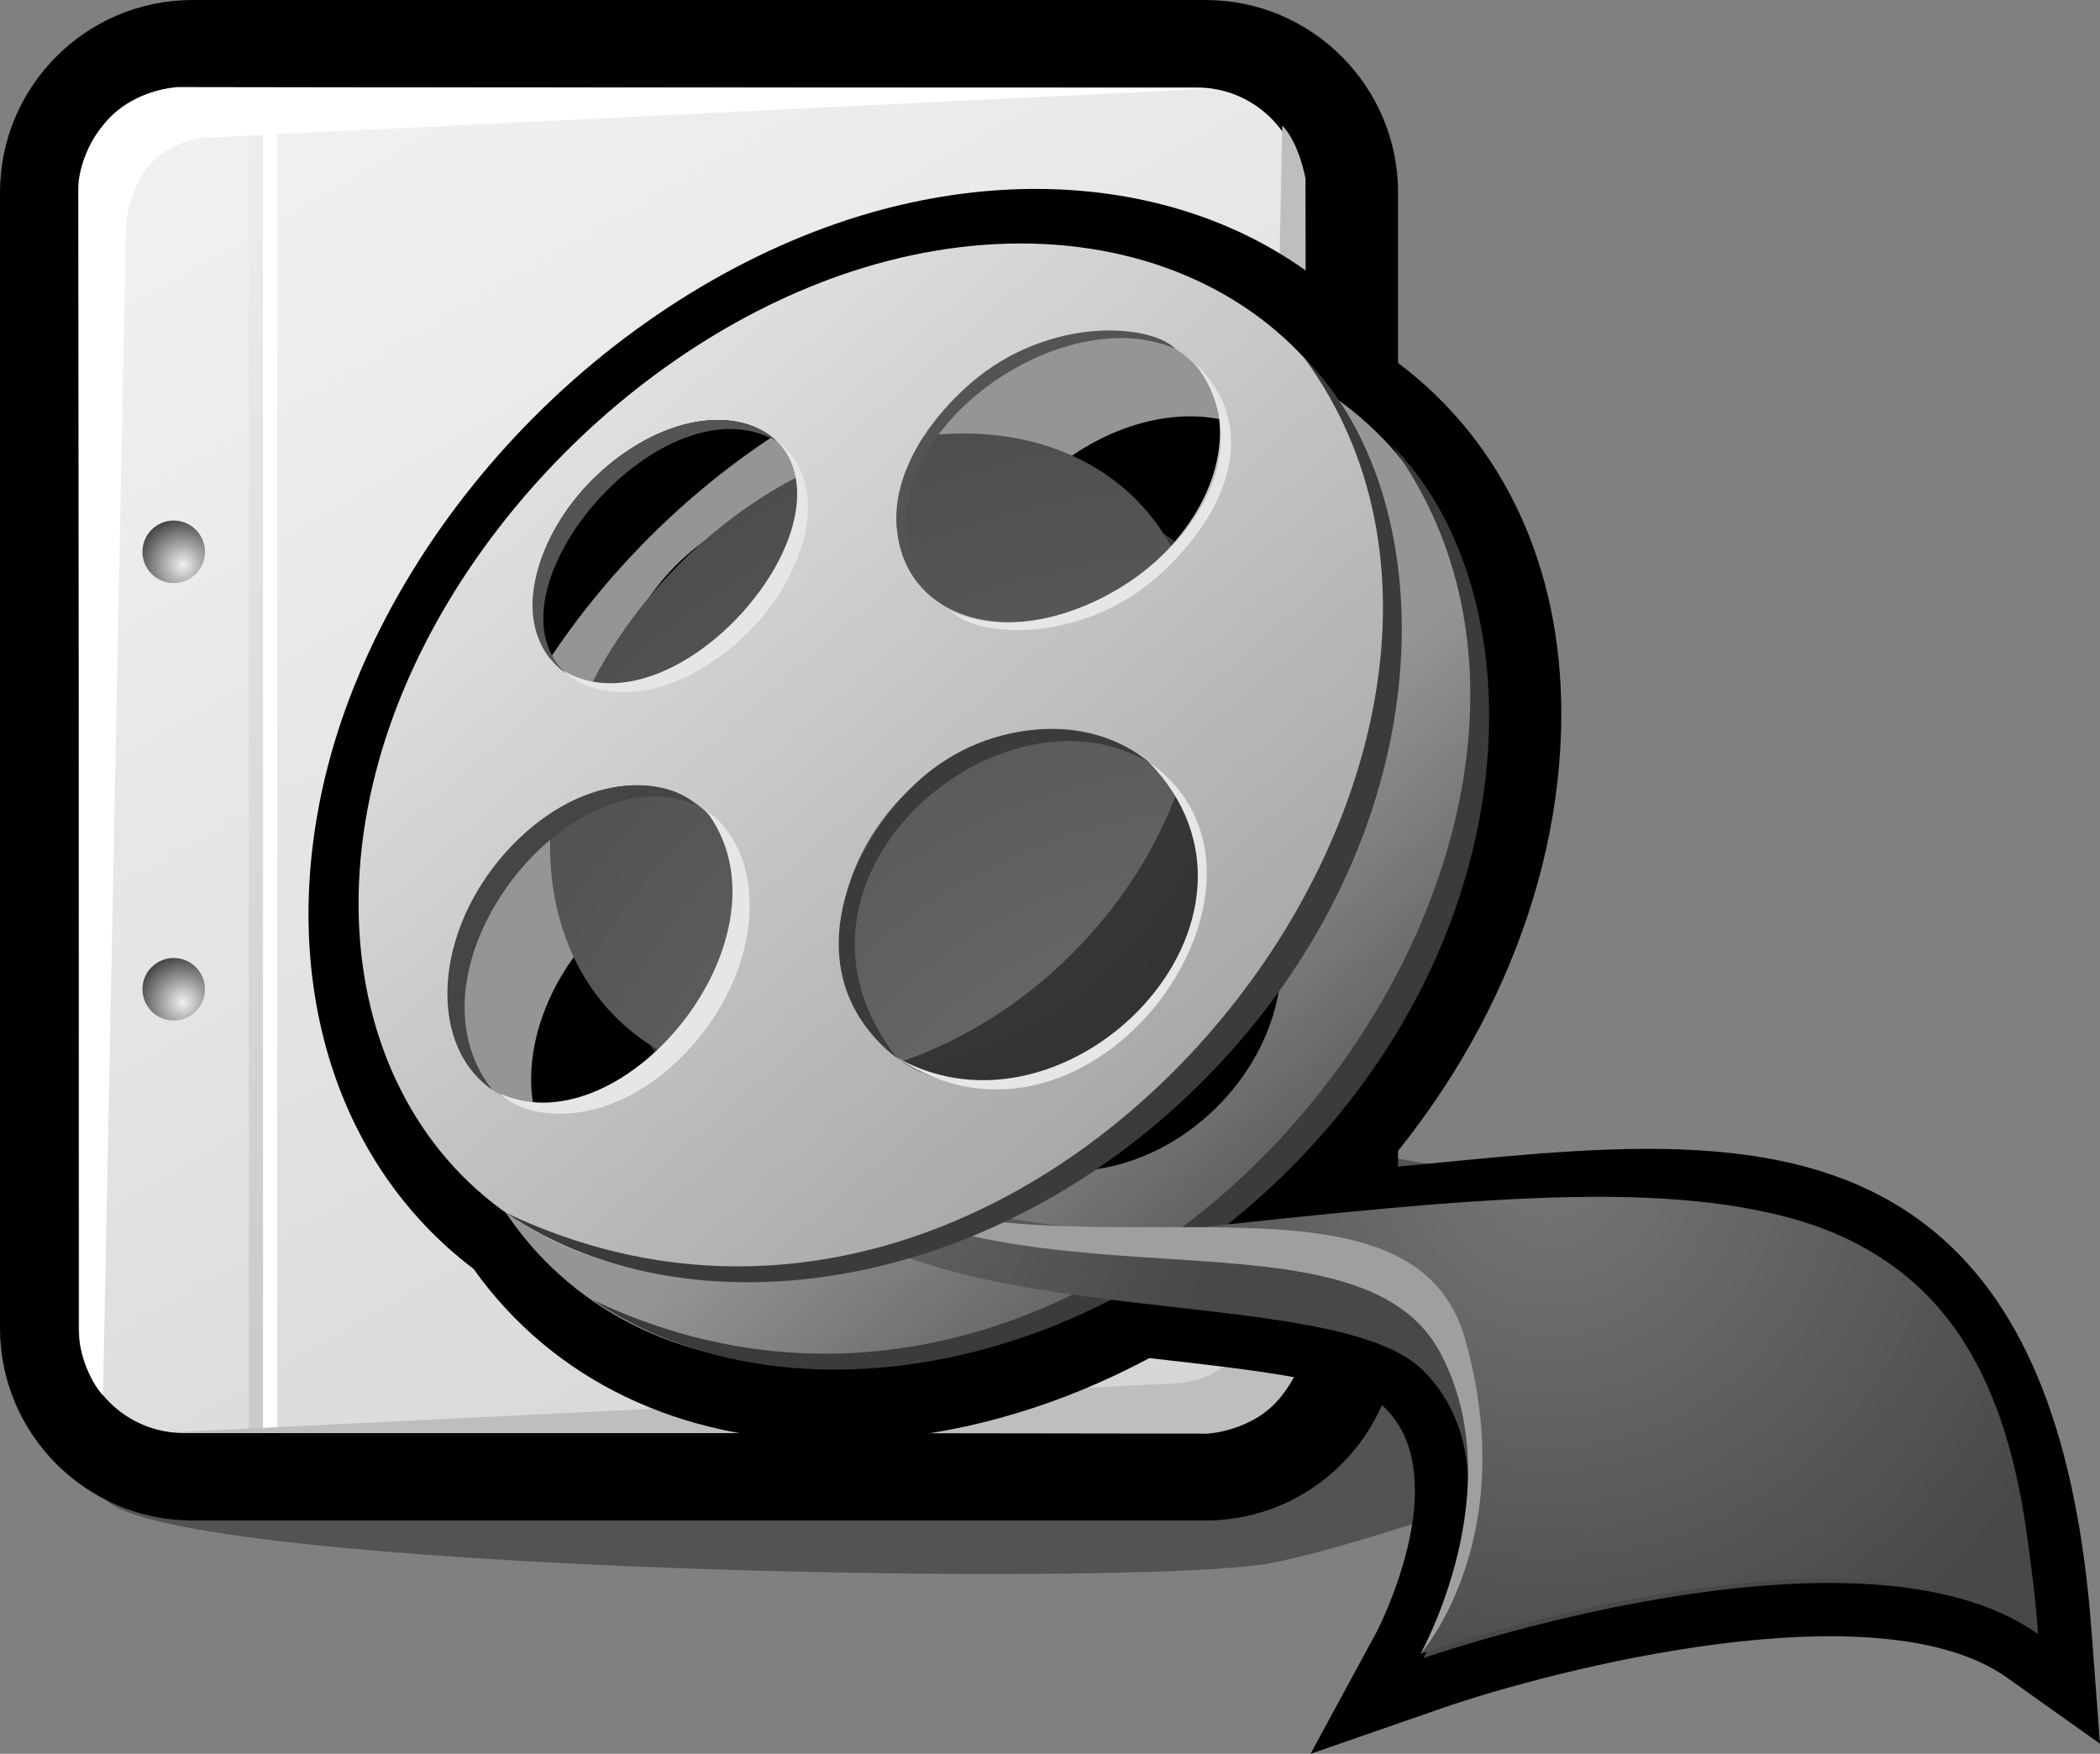 <?xml version="1.0" encoding="iso-8859-1"?>
<!DOCTYPE svg PUBLIC "-//W3C//DTD SVG 20000303 Stylable//EN"   "http://www.w3.org/TR/2000/03/WD-SVG-20000303/DTD/svg-20000303-stylable.dtd">
<!-- Generator: Adobe Illustrator 9.0, SVG Export Plug-In  -->
<svg  width="240.038pt" height="200.462pt" viewBox="0 0 240.038 200.462" xml:space="preserve">
	<rect x="0" y="0" width="240.038" height="200.462" fill="#808080" stroke="none"/>
	<g id="Layer_x0020_2" style="fill-rule:nonzero;clip-rule:nonzero;fill:#FFFFFF;stroke:#000000;stroke-miterlimit:4;">
		<path style="opacity:0.35;fill:#000000;stroke:none;" d="M145.326,178.648c-14.998,2.891-125.286,0.938-133.223-7.219c-7.936-8.153,47.936-44.456,67.649-46.86c19.713-2.404,116.354,10.577,126.931,21.155s-46.359,30.034-61.356,32.924z"/>
		<path style="fill:#000000;stroke:none;" d="M22,0C9.869,0,0,9.869,0,22v129.791c0,12.131,9.869,22,22,22h115.802c12.131,0,22-9.869,22-22V22c0-12.131-9.869-22-22-22H22z"/>
		<linearGradient id="aigrd1" gradientUnits="userSpaceOnUse" x1="38.95" y1="17.495" x2="120.673" y2="159.46">
			<stop  offset="0" style="stop-color:#F0F0F0"/>
			<stop  offset="1" style="stop-color:#D6D6D6"/>
		</linearGradient>
		<path style="fill:url(#aigrd1);stroke:none;" d="M148.802,151.791c0,6.627-5.373,12-12,12H21c-6.627,0-12-5.373-12-12V22c0-6.628,5.373-12,12-12h115.802c6.627,0,12,5.372,12,12v129.791z"/>
		<g>
			<radialGradient id="aigrd2" cx="20.892" cy="114.567" r="5.257" fx="20.892" fy="114.567" gradientUnits="userSpaceOnUse">
				<stop  offset="0" style="stop-color:#F0F0F0"/>
				<stop  offset="1" style="stop-color:#474747"/>
			</radialGradient>
			<path style="fill:url(#aigrd2);stroke:none;" d="M23.428,113.07c0,1.973-1.6,3.572-3.573,3.572c-1.974,0-3.573-1.6-3.573-3.572c0-1.974,1.6-3.573,3.573-3.573c1.973,0,3.573,1.6,3.573,3.573z"/>
			<radialGradient id="aigrd3" cx="20.892" cy="64.567" r="5.257" fx="20.892" fy="64.567" gradientUnits="userSpaceOnUse">
				<stop  offset="0" style="stop-color:#F0F0F0"/>
				<stop  offset="1" style="stop-color:#474747"/>
			</radialGradient>
			<path style="fill:url(#aigrd3);stroke:none;" d="M23.428,63.07c0,1.973-1.6,3.572-3.573,3.572c-1.974,0-3.573-1.6-3.573-3.572c0-1.974,1.6-3.573,3.573-3.573c1.973,0,3.573,1.6,3.573,3.573z"/>
		</g>
		<path style="stroke:none;" d="M31.679,163.711h-1.613V12.642h1.613v151.069z"/>
		<linearGradient id="aigrd4" gradientUnits="userSpaceOnUse" x1="30.148" y1="16.844" x2="28.364" y2="158.226">
			<stop  offset="0" style="stop-color:#EDEDED"/>
			<stop  offset="1" style="stop-color:#CACACA"/>
		</linearGradient>
		<path style="fill:url(#aigrd4);stroke:none;" d="M30.054,163.711h-1.613V12.642h1.613v151.069z"/>
		<path style="stroke:none;" d="M14.393,26.154l-2.618,133.309c-1.902-1.901-2.662-6.036-2.662-6.036L8.952,21.509c0,0-0.159-3.402,2.963-7.335c3.16-3.98,8.421-4.22,8.421-4.22l118.165,0.168l-113.615,5.54c-4.588,0-7.045,2.273-8.048,3.467
			c-0.812,0.967-2.392,4.104-2.445,7.025z"/>
		<path style="fill:#BEBEBE;stroke:none;" d="M143.945,147.664l2.617-133.308c1.902,1.9,2.662,6.035,2.662,6.035l0.161,131.918c0,0,0.159,3.402-2.963,7.335c-3.159,3.98-8.421,4.22-8.421,4.22l-118.166-0.168l113.616-5.54c4.588,0,7.045-2.273,8.048-3.467
			c0.812-0.967,2.392-4.104,2.445-7.025z"/>
	</g>
	<g id="Layer_x0020_1" style="fill-rule:nonzero;clip-rule:nonzero;fill:#E6E6E6;stroke:#000000;stroke-miterlimit:4;">
		<path style="fill:#000000;stroke:none;" d="M81.507,130.481c5.563,19.732,31.286,22.646,51.956,24.988c9.74,1.104,21.865,2.479,24.902,5.514c8.1,8.102-0.949,25.436-1.045,25.607l-7.521,13.871l14.898-5.17c13.018-4.527,50.021-13.986,64.727-3.529l10.613,7.547
			l-0.975-12.986c-1.641-21.865-7.432-36.691-17.703-45.33c-14.564-12.246-35.398-10.207-57.453-8.045c-23.486,2.299-50.109,4.908-73.319-9.336l-13.322-8.174l4.242,15.043z"/>
		<path style="fill:#000000;stroke:none;" d="M101.007,23.907c-14.229,3.75-28.421,12.186-39.961,23.756C49.508,59.23,41.133,73.417,37.465,87.604c-1.468,5.68-2.202,11.355-2.202,16.875c0,5.592,0.754,11.025,2.261,16.141c2.956,10.035,8.701,18.424,16.606,24.412
			c9.047,12.697,23.536,19.688,40.983,19.688c20.462,0,41.515-9.285,57.763-25.477c16.262-16.203,25.588-37.219,25.588-57.658c0-16.857-6.623-31.034-18.654-40.102c-5.949-8.324-14.482-14.38-24.82-17.505c-10.436-3.155-22.186-3.179-33.981-0.072z"/>
		<linearGradient id="aigrd5" gradientUnits="userSpaceOnUse" x1="120.066" y1="108.277" x2="146.21" y2="138.307">
			<stop  offset="0" style="stop-color:#959595"/>
			<stop  offset="1" style="stop-color:#5B5B5B"/>
		</linearGradient>
		<path style="fill:url(#aigrd5);stroke:none;" d="M110.719,39.692c-26.831,7.07-51.329,31.646-58.235,58.364c-7.833,30.301,8.097,58.016,40.91,58.016c38.815,0,75.911-36.914,75.911-75.692c0-32.901-28.045-48.735-58.586-40.688z M93.767,115.681
			c-1.723,10.715-11.18,20.156-20.637,20.619c-9.037,0.441-14.156-7.584-11.884-17.525c2.183-9.543,10.542-17.912,19.065-19.078c8.893-1.221,15.104,5.736,13.455,15.984z M100.894,69.561c-1.404,8.688-9.908,17.198-18.604,18.627
			c-8.346,1.371-13.293-4.426-11.417-12.613c1.808-7.885,9.414-15.513,17.318-17.357c8.209-1.917,14.053,2.999,12.703,11.343z M146.467,110.669c-0.586,11.947-11.275,22.594-23.258,23.182c-11.383,0.555-18.938-8.314-17.446-19.313
			c1.424-10.504,10.733-19.805,21.28-21.25c11.055-1.516,19.984,6.014,19.424,17.381z M148.963,59.932c-0.465,9.456-9.961,18.938-20.723,20.708c-10.283,1.689-17.273-4.466-16.07-13.338c1.154-8.512,9.547-16.912,19.139-19.151
			c10.008-2.337,18.098,2.739,17.654,11.781z"/>
		<radialGradient id="aigrd6" cx="95.843" cy="76.824" r="49.999" fx="95.843" fy="76.824" gradientUnits="userSpaceOnUse">
			<stop  offset="0" style="stop-color:#454545"/>
			<stop  offset="1" style="stop-color:#333333"/>
		</radialGradient>
		<path style="fill:url(#aigrd6);stroke:none;" d="M144.213,83.348c0,24.243-23.193,47.325-47.46,47.323c-20.517,0.002-30.477-17.328-25.58-36.271c4.318-16.705,19.637-32.07,36.41-36.491c19.095-5.032,36.63,4.869,36.63,25.439z"/>
		<radialGradient id="aigrd7" cx="140.272" cy="153.659" r="123.984" fx="140.272" fy="153.659" gradientUnits="userSpaceOnUse">
			<stop  offset="0" style="stop-color:#767676"/>
			<stop  offset="1" style="stop-color:#484848"/>
		</radialGradient>
		<path style="fill:url(#aigrd7);stroke:none;" d="M137.143,76.279c0,24.244-23.193,47.324-47.46,47.324c-20.516,0-30.475-17.328-25.578-36.273c4.318-16.703,19.634-32.07,36.41-36.49c19.095-5.031,36.628,4.868,36.628,25.439z"/>
		<path style="fill:#3B3B3B;stroke:none;" d="M159.061,50.886c15.824,15.827,16.252,51.464-8.135,78.986s-61.167,33.707-83.113,18.73c61.41,29.184,123.988-52.994,91.248-97.716z"/>
		<radialGradient id="aigrd8" cx="77.606" cy="124.134" r="64.143" fx="77.606" fy="124.134" gradientUnits="userSpaceOnUse">
			<stop  offset="0" style="stop-color:#767676"/>
			<stop  offset="1" style="stop-color:#484848"/>
		</radialGradient>
		<path style="fill:url(#aigrd8);stroke:none;" d="M232.967,186.78c-20.537-14.604-70.279,2.74-70.279,2.74s11.639-21.223,0-32.857c-11.637-11.641-67.997-1.938-75.298-27.84c61.222,37.572,138.731-33.314,145.577,57.957z"/>
		<radialGradient id="aigrd9" cx="177.204" cy="133.097" r="65.424" fx="177.204" fy="133.097" gradientUnits="userSpaceOnUse">
			<stop  offset="0" style="stop-color:#767676"/>
			<stop  offset="1" style="stop-color:#484848"/>
		</radialGradient>
		<path style="fill:url(#aigrd9);stroke:none;" d="M232.647,186.29c-20.537-14.6-70.279,2.74-70.279,2.74s26.092-41.699-25.055-48.762c60.961-6.523,92.84-9.686,95.334,46.021z"/>
		<path style="fill:#9F9F9F;stroke:none;" d="M167.495,153.132c6.443,22.955-5.127,35.898-5.127,35.898s10.529-18.771,2.285-34.363c-10.166-19.23-54.26-1.313-77.53-26.045c23.796,23.799,73.235-0.92,80.372,24.51z"/>
		<linearGradient id="aigrd10" gradientUnits="userSpaceOnUse" x1="30.004" y1="6.772" x2="155.893" y2="149.988">
			<stop  offset="0" style="stop-color:#FFFFFF"/>
			<stop  offset="1" style="stop-color:#959595"/>
		</linearGradient>
		<path style="fill:url(#aigrd10);stroke:none;" d="M101.187,29.896c-26.832,7.07-51.329,31.647-58.235,58.365c-7.833,30.299,8.098,58.016,40.91,58.014c38.816,0.002,75.91-36.914,75.91-75.691c0-32.901-28.043-48.735-58.585-40.688z M84.235,105.886
			c-1.724,10.713-11.179,20.156-20.638,20.617c-9.036,0.445-14.156-7.584-11.883-17.525c2.182-9.541,10.541-17.91,19.065-19.078c8.892-1.221,15.104,5.736,13.455,15.986z M91.361,59.766c-1.402,8.687-9.906,17.197-18.604,18.627
			c-8.346,1.369-13.293-4.427-11.416-12.612c1.807-7.886,9.414-15.514,17.315-17.359c8.211-1.916,14.052,3,12.704,11.345z M136.936,100.872c-0.588,11.949-11.275,22.596-23.258,23.182c-11.384,0.557-18.938-8.313-17.448-19.311
			c1.426-10.504,10.734-19.805,21.28-21.25c11.057-1.516,19.984,6.014,19.426,17.379z M139.43,50.136c-0.465,9.456-9.961,18.939-20.725,20.707c-10.28,1.689-17.271-4.465-16.067-13.337c1.154-8.512,9.546-16.912,19.138-19.151
			c10.01-2.337,18.098,2.738,17.654,11.781z"/>
		<path style="fill:#3B3B3B;stroke:none;" d="M131.397,87.196c-6.705-5.702-19.092-5.301-27.19,2.797c-8.748,8.748-12.551,22.564-1.678,30.926c-16.121-20.512,11.935-44.012,28.868-33.723z"/>
		<path style="stroke:none;" d="M102.466,120.843c22.372,15.148,47.749-20.518,28.868-33.725c17.266,17.85-9.244,44.898-28.868,33.725z"/>
		<path style="fill:#545454;stroke:none;" d="M88.832,50.468c-3.057-3.057-11.193-4.646-20.457,3.729c-6.08,5.496-11.279,16.897-3.837,22.667c-9.606-9.607,11.457-33.948,24.294-26.396z"/>
		<path style="stroke:none;" d="M64.392,76.661c3.057,3.058,11.194,4.645,20.457-3.729c6.08-5.495,11.279-16.897,3.838-22.667c9.605,9.607-11.458,33.947-24.295,26.396z"/>
		<path style="fill:#454545;stroke:none;" d="M79.636,92.038c-3.059-3.057-12.004-4.125-20.283,3.789c-9.707,9.277-10.898,23.322-3.104,28.719c-10.944-14.037,9.082-38.832,23.387-32.508z"/>
		<path style="stroke:none;" d="M57.197,125.015c3.057,3.059,12.002,4.127,20.281-3.787c9.706-9.277,10.898-23.322,3.104-28.721c10.945,14.037-9.082,38.832-23.385,32.508z"/>
		<path style="fill:#545454;stroke:none;" d="M134.366,39.879c-3.057-3.057-15.41-3.76-24.29,4.724c-8.283,7.913-10.373,17.169-3.496,23.703c-11.609-15.591,13.483-34.749,27.786-28.426z"/>
		<path style="stroke:none;" d="M108.802,69.917c3.058,3.056,15.411,3.762,24.292-4.724c8.281-7.913,10.373-17.17,3.494-23.703c11.611,15.592-13.48,34.75-27.786,28.427z"/>
		<path style="fill:#3B3B3B;stroke:none;" d="M149.077,40.905c15.826,15.826,16.254,51.465-8.133,78.985c-24.389,27.521-61.166,33.705-83.113,18.729c61.41,29.186,123.988-52.992,91.246-97.713z"/>
	</g>
</svg>
